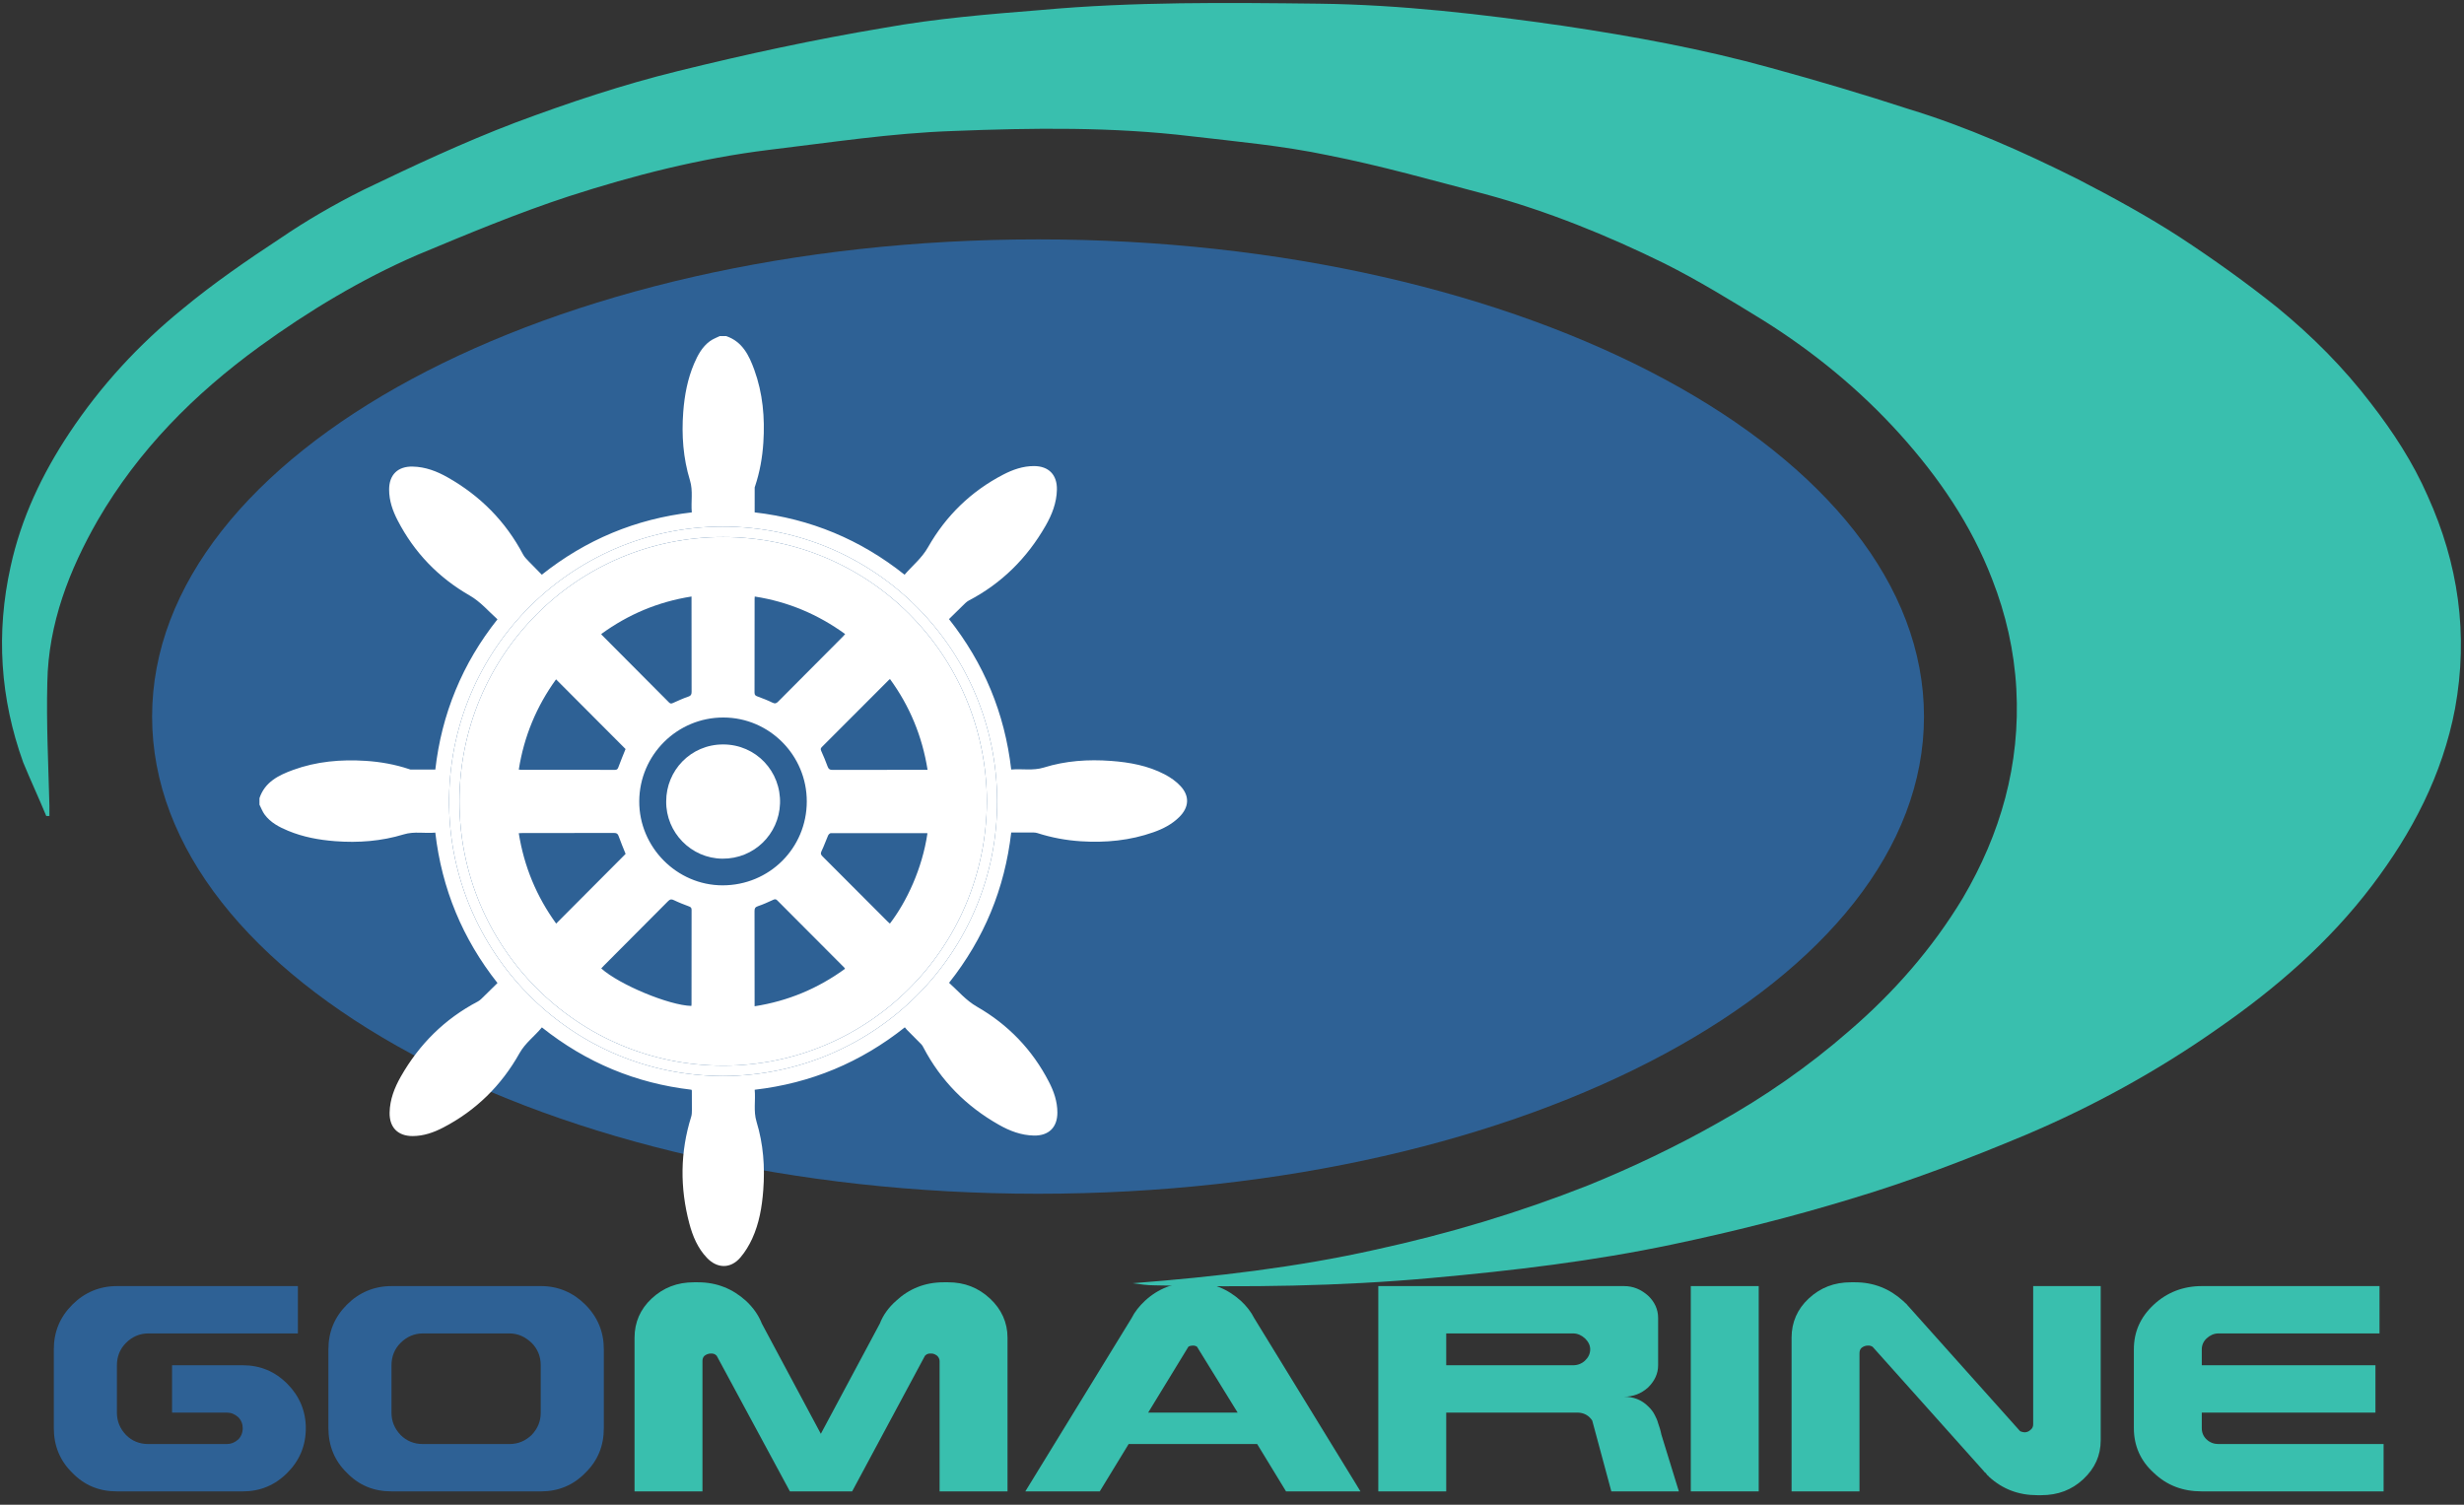 <svg width="131" height="80" viewBox="0 0 131 80" fill="none" xmlns="http://www.w3.org/2000/svg">
<rect x="0" y="0" width="131" height="80" fill="#333333" stroke="none"/>
<g clip-path="url(#clip0_179_5047)">
<path d="M2.46 43.385C2.069 42.434 1.623 41.483 1.232 40.531C0.005 37.119 -0.219 33.65 0.563 30.126C1.121 27.552 2.237 25.203 3.687 23.021C5.361 20.503 7.37 18.322 9.714 16.419C11.332 15.077 13.118 13.846 14.903 12.671C16.299 11.72 17.749 10.881 19.312 10.098C21.99 8.811 24.613 7.58 27.403 6.517C30.249 5.454 33.095 4.503 36.052 3.776C39.679 2.881 43.306 2.098 46.989 1.482C49.779 0.979 52.569 0.755 55.359 0.531C60.27 0.084 65.236 0.14 70.147 0.196C74.499 0.252 78.796 0.755 83.092 1.371C86.831 1.93 90.514 2.601 94.141 3.608C96.596 4.28 99.052 5.007 101.451 5.79C104.576 6.741 107.589 8.084 110.491 9.538C112.332 10.489 114.174 11.496 115.903 12.615C117.689 13.79 119.419 15.021 121.093 16.364C122.934 17.874 124.608 19.552 126.059 21.454C127.231 22.965 128.291 24.587 129.073 26.378C130.691 29.958 131.249 33.706 130.523 37.678C129.854 41.203 128.236 44.28 126.115 47.077C123.827 50.098 120.981 52.559 117.912 54.685C114.732 56.923 111.272 58.825 107.701 60.336C104.632 61.622 101.563 62.797 98.382 63.748C95.257 64.699 92.132 65.483 88.951 66.154C84.711 67.049 80.47 67.552 76.117 67.944C71.207 68.392 66.296 68.448 61.386 68.336C60.995 68.336 60.605 68.28 60.214 68.224C64.567 67.888 68.919 67.385 73.16 66.433C77.01 65.594 80.749 64.475 84.432 63.021C86.775 62.07 89.119 60.951 91.295 59.72C93.806 58.322 96.15 56.699 98.326 54.797C100.67 52.783 102.734 50.434 104.353 47.748C106.361 44.336 107.422 40.643 107.199 36.615C107.087 34.601 106.64 32.643 105.915 30.797C104.799 27.888 103.069 25.371 101.005 23.077C98.884 20.727 96.429 18.713 93.75 17.035C92.021 15.972 90.291 14.909 88.505 14.014C85.436 12.503 82.255 11.217 78.963 10.322C76.173 9.594 73.439 8.811 70.593 8.252C68.194 7.748 65.738 7.524 63.339 7.245C59.154 6.741 54.913 6.797 50.672 6.965C47.38 7.077 44.143 7.58 40.851 7.972C37.224 8.42 33.709 9.315 30.249 10.434C27.515 11.329 24.836 12.447 22.158 13.566C19.2 14.853 16.41 16.531 13.787 18.433C10.328 20.951 7.37 23.916 5.194 27.664C3.687 30.294 2.571 33.147 2.516 36.28C2.46 38.462 2.571 40.643 2.627 42.825V43.385H2.46Z" fill="#39BFAE"/>
<path d="M8.087 38.097C8.087 52.108 29.175 63.467 55.188 63.467C81.202 63.467 102.29 52.108 102.29 38.097C102.29 24.085 81.202 12.727 55.188 12.727C29.175 12.727 8.087 24.085 8.087 38.097Z" fill="#2E6195"/>
<path d="M38.452 57.209C46.527 57.174 53.044 50.631 53.014 42.581C52.984 34.504 46.489 27.996 38.426 27.997C30.279 27.998 23.557 34.777 23.888 43.215C24.185 50.804 30.421 57.195 38.452 57.209ZM13.795 42.435C14.085 41.57 14.814 41.216 15.581 40.935C16.828 40.48 18.124 40.367 19.442 40.452C20.231 40.503 21.003 40.641 21.754 40.892C21.779 40.901 21.803 40.914 21.828 40.914C22.262 40.915 22.698 40.915 23.144 40.915C23.311 39.447 23.664 38.043 24.223 36.691C24.782 35.335 25.525 34.088 26.448 32.927C25.959 32.488 25.55 31.993 24.964 31.657C23.307 30.706 22.021 29.372 21.14 27.665C20.876 27.155 20.688 26.619 20.688 26.031C20.687 25.243 21.148 24.789 21.937 24.806C22.617 24.819 23.231 25.056 23.807 25.384C25.535 26.363 26.883 27.722 27.815 29.488C27.885 29.62 28.001 29.73 28.105 29.841C28.331 30.078 28.564 30.309 28.805 30.555C31.147 28.695 33.792 27.588 36.78 27.241C36.726 26.674 36.856 26.106 36.683 25.541C36.319 24.354 36.232 23.136 36.325 21.901C36.393 21.012 36.554 20.146 36.906 19.324C37.1 18.872 37.333 18.441 37.738 18.142C37.894 18.026 38.085 17.959 38.26 17.869H38.606C39.469 18.16 39.822 18.891 40.102 19.659C40.556 20.909 40.67 22.209 40.584 23.531C40.533 24.322 40.395 25.096 40.145 25.848C40.137 25.873 40.123 25.898 40.123 25.922C40.122 26.358 40.122 26.794 40.122 27.241C43.095 27.585 45.744 28.685 48.092 30.555C48.515 30.068 49.008 29.675 49.337 29.097C50.289 27.423 51.624 26.12 53.34 25.231C53.849 24.968 54.384 24.779 54.971 24.779C55.755 24.779 56.208 25.243 56.191 26.034C56.176 26.736 55.926 27.367 55.586 27.959C54.603 29.671 53.256 31.014 51.5 31.932C51.374 31.999 51.272 32.116 51.166 32.217C50.929 32.444 50.698 32.675 50.454 32.915C52.311 35.266 53.416 37.918 53.762 40.913C54.342 40.861 54.92 40.986 55.496 40.807C56.661 40.444 57.859 40.365 59.071 40.455C60.061 40.529 61.029 40.705 61.917 41.168C62.23 41.331 62.539 41.546 62.774 41.805C63.261 42.339 63.211 42.934 62.691 43.444C62.304 43.826 61.831 44.068 61.326 44.246C60.075 44.689 58.782 44.812 57.463 44.727C56.674 44.676 55.903 44.533 55.15 44.29C55.026 44.251 54.884 44.262 54.751 44.261C54.425 44.257 54.099 44.26 53.762 44.26C53.418 47.244 52.322 49.899 50.458 52.252C50.945 52.69 51.354 53.185 51.94 53.522C53.597 54.472 54.883 55.806 55.764 57.513C56.028 58.023 56.216 58.559 56.216 59.148C56.218 59.936 55.757 60.389 54.968 60.373C54.288 60.36 53.674 60.123 53.098 59.795C51.37 58.816 50.02 57.457 49.093 55.69C49.063 55.633 49.034 55.573 48.99 55.529C48.734 55.267 48.473 55.009 48.216 54.749C48.179 54.713 48.149 54.67 48.106 54.619C45.758 56.483 43.113 57.592 40.124 57.937C40.178 58.505 40.049 59.074 40.222 59.638C40.585 60.826 40.673 62.043 40.579 63.279C40.512 64.167 40.364 65.04 39.992 65.852C39.828 66.209 39.617 66.559 39.363 66.856C38.847 67.46 38.137 67.452 37.588 66.878C37.094 66.361 36.827 65.721 36.648 65.047C36.146 63.148 36.157 61.253 36.748 59.37C36.782 59.262 36.784 59.142 36.785 59.027C36.788 58.68 36.784 58.332 36.782 57.985C36.782 57.974 36.773 57.962 36.761 57.936C33.811 57.594 31.163 56.495 28.81 54.622C28.422 55.094 27.928 55.445 27.618 55.997C26.659 57.707 25.311 59.039 23.566 59.946C23.058 60.21 22.523 60.399 21.937 60.4C21.15 60.4 20.697 59.938 20.714 59.148C20.729 58.453 20.974 57.828 21.309 57.239C22.29 55.517 23.642 54.171 25.402 53.247C25.528 53.181 25.631 53.065 25.737 52.963C25.973 52.737 26.204 52.505 26.449 52.263C24.594 49.914 23.49 47.262 23.143 44.266C22.584 44.321 22.025 44.189 21.468 44.36C20.277 44.723 19.056 44.817 17.817 44.722C16.957 44.656 16.117 44.502 15.318 44.17C14.841 43.972 14.383 43.734 14.068 43.305C13.953 43.149 13.885 42.958 13.795 42.782V42.435Z" fill="white"/>
<path d="M52.469 42.602C52.43 34.788 46.183 28.553 38.447 28.552C30.648 28.55 24.434 34.872 24.427 42.596C24.42 50.361 30.701 56.654 38.449 56.656C46.1 56.656 52.432 50.476 52.469 42.602ZM38.452 57.209C30.421 57.195 24.185 50.804 23.888 43.215C23.557 34.776 30.279 27.998 38.426 27.997C46.489 27.996 52.984 34.503 53.014 42.58C53.044 50.631 46.528 57.174 38.452 57.209Z" fill="white"/>
<path d="M38.445 39.579C36.717 39.579 35.419 40.97 35.419 42.603C35.399 44.258 36.746 45.638 38.405 45.652C40.096 45.667 41.413 44.342 41.47 42.728C41.531 41.019 40.199 39.58 38.445 39.579Z" fill="white"/>
<path d="M47.312 49.104C47.27 49.066 47.227 49.031 47.188 48.992C46.034 47.836 44.883 46.679 43.726 45.526C43.636 45.435 43.617 45.375 43.677 45.25C43.809 44.981 43.905 44.694 44.026 44.419C44.05 44.364 44.124 44.294 44.174 44.294C45.875 44.289 47.577 44.291 49.278 44.294C49.284 44.294 49.29 44.299 49.308 44.306C49.029 46.194 48.201 47.94 47.312 49.104ZM40.119 53.499V53.282C40.119 51.667 40.121 50.051 40.115 48.436C40.115 48.293 40.149 48.227 40.295 48.178C40.573 48.086 40.842 47.961 41.109 47.839C41.197 47.799 41.252 47.796 41.325 47.87C42.512 49.065 43.702 50.256 44.892 51.449C44.904 51.461 44.912 51.48 44.928 51.506C43.488 52.553 41.898 53.222 40.119 53.499ZM38.409 47.07C35.981 47.065 33.975 45.037 33.986 42.599C33.998 40.133 36.006 38.138 38.469 38.147C40.909 38.154 42.897 40.16 42.893 42.611C42.89 45.094 40.897 47.075 38.409 47.07ZM36.765 53.391C36.765 53.416 36.76 53.441 36.756 53.481C35.575 53.453 32.923 52.35 31.966 51.487C32.008 51.442 32.049 51.395 32.093 51.351C33.236 50.205 34.381 49.06 35.52 47.91C35.623 47.805 35.697 47.794 35.829 47.858C36.087 47.984 36.356 48.086 36.625 48.188C36.718 48.223 36.769 48.257 36.768 48.373C36.764 50.046 36.765 51.718 36.765 53.391ZM27.581 44.298C27.654 44.294 27.714 44.289 27.775 44.289C29.399 44.289 31.024 44.29 32.648 44.285C32.785 44.285 32.846 44.324 32.892 44.458C33.003 44.777 33.138 45.087 33.261 45.398C32.042 46.622 30.812 47.855 29.569 49.103C28.527 47.665 27.863 46.072 27.581 44.298ZM29.563 36.118C30.797 37.356 32.03 38.591 33.258 39.823C33.129 40.145 32.995 40.464 32.877 40.788C32.841 40.887 32.804 40.931 32.692 40.93C31.031 40.927 29.369 40.928 27.707 40.928C27.67 40.928 27.632 40.92 27.582 40.914C27.86 39.145 28.527 37.55 29.563 36.118ZM36.765 31.714V31.922C36.765 33.543 36.764 35.165 36.769 36.787C36.769 36.932 36.729 36.992 36.586 37.04C36.314 37.13 36.053 37.254 35.79 37.37C35.707 37.407 35.65 37.429 35.572 37.35C34.381 36.15 33.187 34.954 31.994 33.756C31.985 33.747 31.981 33.734 31.966 33.708C33.401 32.662 34.991 31.994 36.765 31.714ZM40.119 31.83C40.119 31.799 40.123 31.768 40.127 31.715C41.896 31.99 43.485 32.66 44.934 33.711C44.884 33.766 44.844 33.813 44.801 33.857C43.658 35.004 42.513 36.148 41.374 37.298C41.273 37.4 41.203 37.423 41.065 37.355C40.809 37.227 40.537 37.128 40.269 37.026C40.169 36.989 40.115 36.953 40.115 36.828C40.121 35.162 40.119 33.496 40.119 31.83ZM47.319 36.105C48.365 37.542 49.029 39.138 49.315 40.928H49.11C47.492 40.928 45.875 40.926 44.258 40.932C44.112 40.932 44.05 40.889 44 40.751C43.903 40.474 43.783 40.204 43.665 39.935C43.628 39.85 43.614 39.796 43.691 39.719C44.887 38.526 46.08 37.329 47.273 36.133C47.282 36.124 47.294 36.12 47.319 36.105ZM38.447 28.552C30.648 28.55 24.434 34.872 24.427 42.596C24.42 50.361 30.701 56.654 38.449 56.656C46.1 56.656 52.432 50.476 52.469 42.602C52.43 34.788 46.183 28.553 38.447 28.552Z" fill="white"/>
<path d="M6.216 79.291C5.272 79.291 4.488 78.969 3.846 78.305C3.183 77.66 2.861 76.855 2.861 75.928V71.739C2.861 70.813 3.183 70.027 3.846 69.363C4.488 68.718 5.292 68.376 6.216 68.376H15.837V70.893H7.883C7.421 70.893 7.019 71.075 6.698 71.397C6.377 71.719 6.216 72.122 6.216 72.585V75.102C6.216 75.566 6.377 75.948 6.698 76.291C7.019 76.613 7.421 76.774 7.883 76.774H12.061C12.282 76.774 12.483 76.694 12.664 76.532C12.824 76.371 12.905 76.17 12.905 75.928C12.905 75.707 12.824 75.505 12.664 75.344C12.483 75.183 12.282 75.102 12.061 75.102H9.148V72.585H12.905C13.829 72.585 14.612 72.907 15.275 73.572C15.918 74.216 16.259 75.022 16.259 75.928C16.259 76.875 15.918 77.66 15.275 78.305C14.612 78.969 13.829 79.291 12.905 79.291H6.216Z" fill="#2E6195"/>
<path d="M27.081 76.774C27.543 76.774 27.925 76.613 28.266 76.291C28.588 75.948 28.748 75.566 28.748 75.102V72.585C28.748 72.122 28.588 71.719 28.266 71.397C27.925 71.075 27.543 70.893 27.081 70.893H22.481C22.019 70.893 21.618 71.075 21.296 71.397C20.975 71.719 20.814 72.122 20.814 72.585V75.102C20.814 75.566 20.975 75.948 21.296 76.291C21.618 76.613 22.019 76.774 22.481 76.774H27.081ZM20.814 79.291C19.87 79.291 19.087 78.969 18.444 78.305C17.781 77.66 17.46 76.855 17.46 75.928V71.739C17.46 70.813 17.781 70.027 18.444 69.363C19.087 68.718 19.89 68.376 20.814 68.376H28.768C29.672 68.376 30.476 68.718 31.119 69.363C31.781 70.027 32.103 70.813 32.103 71.739V75.928C32.103 76.875 31.781 77.66 31.119 78.305C30.476 78.969 29.672 79.291 28.768 79.291H20.814Z" fill="#2E6195"/>
<path d="M33.736 79.291V71.115C33.736 70.309 34.039 69.604 34.644 69.04C35.271 68.456 36.007 68.174 36.893 68.174H37.109C38.104 68.174 38.947 68.517 39.661 69.161C40.05 69.524 40.331 69.927 40.504 70.37L43.64 76.23L46.776 70.37C46.948 69.927 47.23 69.524 47.64 69.161C48.332 68.517 49.176 68.174 50.17 68.174H50.408C51.273 68.174 52.008 68.456 52.636 69.04C53.241 69.604 53.565 70.309 53.565 71.115V79.291H49.954V72.363C49.954 72.263 49.911 72.162 49.825 72.081C49.716 72.001 49.63 71.961 49.5 71.961C49.435 71.961 49.37 71.961 49.327 71.981C49.262 72.001 49.219 72.041 49.176 72.081L45.305 79.291H41.996L40.18 75.928L38.104 72.081C38.061 72.041 38.018 72.001 37.953 71.981C37.91 71.961 37.845 71.961 37.801 71.961C37.672 71.961 37.564 72.001 37.455 72.081C37.369 72.162 37.347 72.263 37.347 72.363V79.291H33.736Z" fill="#39BFAE"/>
<path d="M65.8 75.102L63.638 71.598C63.573 71.558 63.508 71.538 63.421 71.538C63.335 71.538 63.248 71.558 63.183 71.598L61.043 75.102H65.8ZM54.512 79.291L60.156 70.088C60.329 69.745 60.567 69.443 60.87 69.161C61.562 68.517 62.426 68.174 63.421 68.174C64.416 68.174 65.259 68.517 65.973 69.161C66.276 69.443 66.513 69.745 66.686 70.088L72.33 79.291H68.373L66.838 76.774H60.005L58.469 79.291H54.512Z" fill="#39BFAE"/>
<path d="M83.636 72.585C83.874 72.585 84.09 72.504 84.263 72.343C84.436 72.182 84.544 71.981 84.544 71.739C84.544 71.518 84.436 71.316 84.263 71.155C84.09 70.994 83.874 70.893 83.636 70.893H76.889V72.585H83.636ZM73.278 79.291V68.376H86.339C86.836 68.376 87.247 68.557 87.615 68.879C87.96 69.201 88.155 69.604 88.155 70.067V72.585C88.155 73.048 87.96 73.431 87.615 73.773C87.247 74.096 86.836 74.257 86.339 74.257C86.836 74.257 87.269 74.418 87.615 74.76C87.766 74.901 87.896 75.062 87.982 75.243C88.047 75.364 88.112 75.505 88.155 75.666C88.22 75.848 88.285 76.049 88.328 76.271L89.258 79.291H85.668L84.652 75.525C84.609 75.465 84.566 75.404 84.501 75.344C84.328 75.183 84.111 75.102 83.852 75.102H76.889V79.291H73.278Z" fill="#39BFAE"/>
<path d="M93.503 68.376H89.892V79.291H93.503V68.376Z" fill="#39BFAE"/>
<path d="M108.311 79.493C107.316 79.493 106.473 79.171 105.76 78.526C105.738 78.506 105.716 78.486 105.695 78.446H105.673L105.565 78.305C105.522 78.284 105.5 78.264 105.478 78.224L101.175 73.411L99.553 71.598C99.532 71.598 99.51 71.578 99.467 71.558C99.424 71.538 99.359 71.538 99.316 71.538C99.186 71.538 99.078 71.578 98.97 71.659C98.883 71.739 98.861 71.84 98.861 71.961V79.291H95.25V71.115C95.25 70.309 95.553 69.604 96.158 69.04C96.785 68.456 97.521 68.174 98.407 68.174H98.624C99.618 68.174 100.462 68.517 101.175 69.161C101.197 69.181 101.218 69.201 101.24 69.222L101.391 69.363C101.413 69.403 101.435 69.423 101.456 69.443L107.381 76.069C107.403 76.089 107.425 76.109 107.446 76.109C107.511 76.13 107.576 76.15 107.641 76.15C107.749 76.15 107.857 76.109 107.944 76.029C108.052 75.948 108.095 75.848 108.095 75.727V68.376H111.685V76.573C111.685 77.378 111.382 78.063 110.755 78.647C110.149 79.211 109.414 79.493 108.527 79.493H108.311Z" fill="#39BFAE"/>
<path d="M117.059 79.291C116.042 79.291 115.199 78.969 114.507 78.305C113.793 77.66 113.448 76.855 113.448 75.928V71.739C113.448 70.813 113.793 70.027 114.507 69.363C115.199 68.718 116.064 68.376 117.059 68.376H126.508V70.893H117.945C117.707 70.893 117.491 70.994 117.318 71.155C117.145 71.316 117.059 71.518 117.059 71.739V72.585H126.292V75.102H117.059V75.928C117.059 76.17 117.145 76.371 117.318 76.532C117.491 76.694 117.707 76.774 117.945 76.774H126.725V79.291H117.059Z" fill="#39BFAE"/>
</g>
<defs>
<clipPath id="clip0_179_5047">
<rect width="131" height="80" fill="white"/>
</clipPath>
</defs>
</svg>
